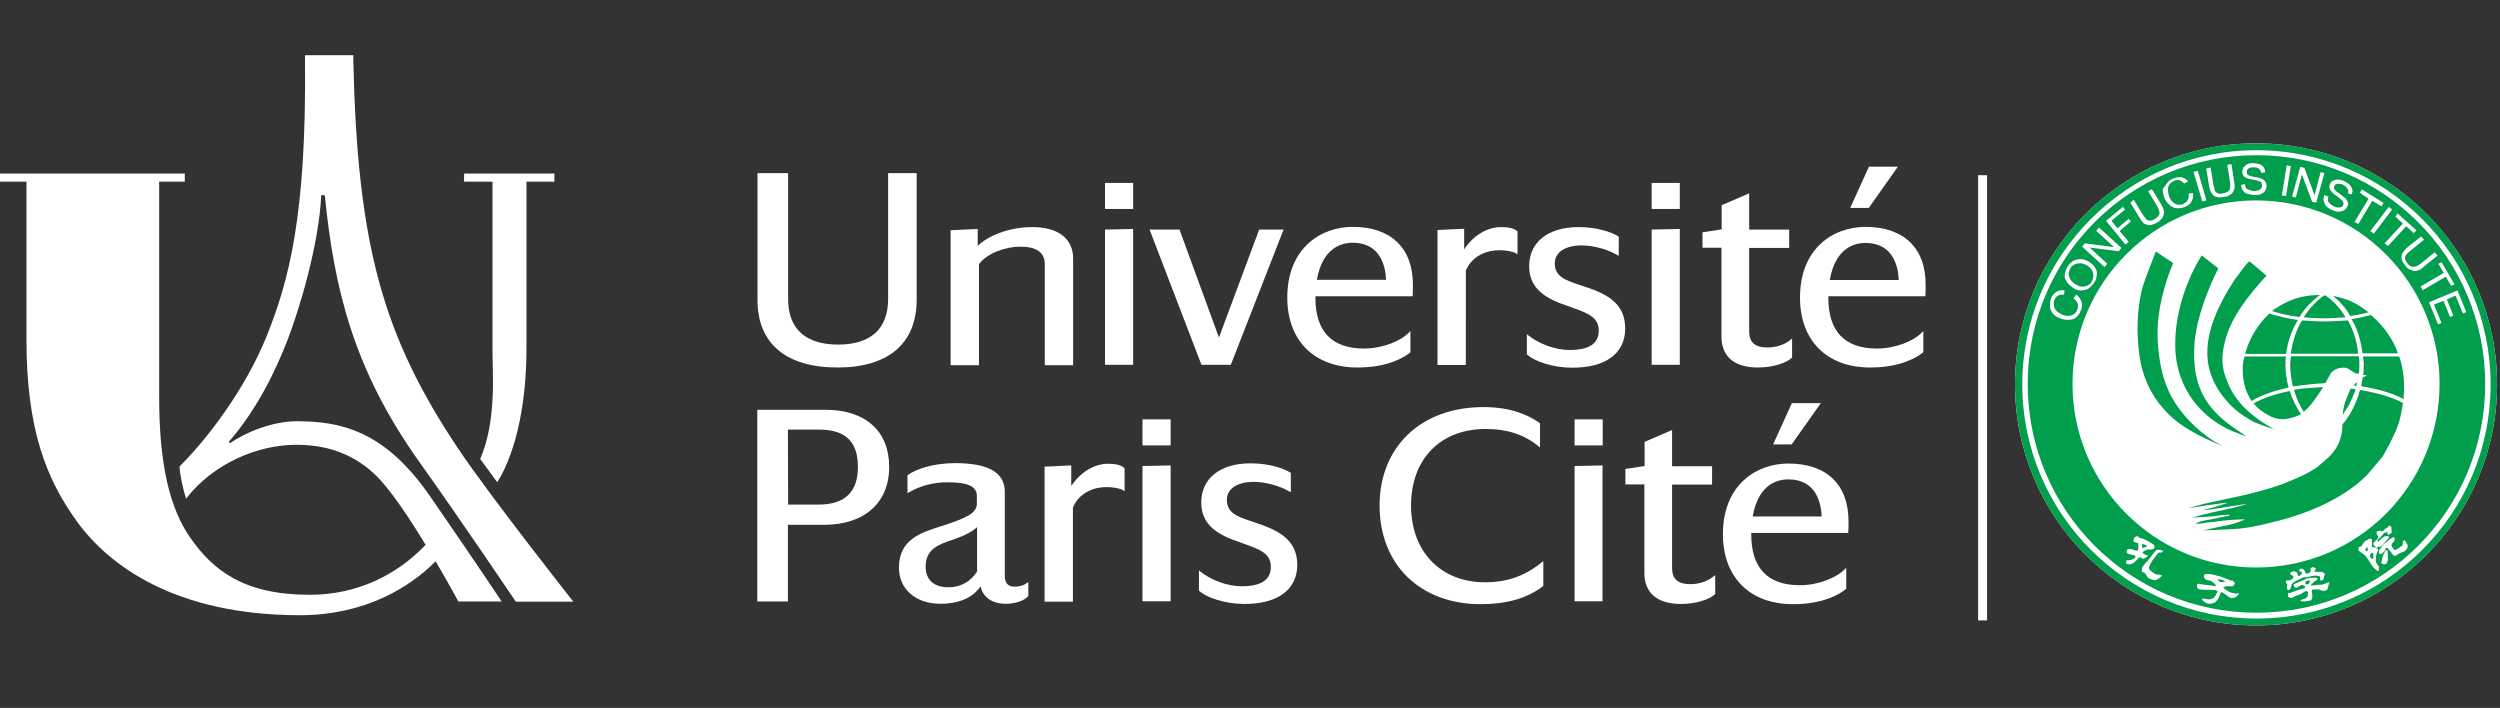 <?xml version="1.0" encoding="utf-8"?>
<!-- Generator: $$$/GeneralStr/196=Adobe Illustrator 27.6.0, SVG Export Plug-In . SVG Version: 6.00 Build 0)  -->
<svg version="1.1"
	 id="svg2" xmlns:dc="http://purl.org/dc/elements/1.1/" xmlns:cc="http://creativecommons.org/ns#" xmlns:inkscape="http://www.inkscape.org/namespaces/inkscape" xmlns:sodipodi="http://sodipodi.sourceforge.net/DTD/sodipodi-0.dtd" xmlns:svg="http://www.w3.org/2000/svg" xmlns:rdf="http://www.w3.org/1999/02/22-rdf-syntax-ns#"
	 xmlns="http://www.w3.org/2000/svg" xmlns:xlink="http://www.w3.org/1999/xlink" x="0px" y="0px" viewBox="0 0 1200 339.8"
	 style="enable-background:new 0 0 1200 339.8;" xml:space="preserve">
<rect x="0" y="0" width="1200" height="339.8" fill="#333333" stroke="none"/>
<style type="text/css">
	.st0{fill:#FFFFFF;}
	.st1{fill:#009E4D;}
</style>
<sodipodi:namedview  bordercolor="#666666" borderopacity="1" fit-margin-bottom="0" fit-margin-left="0" fit-margin-right="0" fit-margin-top="0" gridtolerance="10" guidetolerance="10" id="namedview140" inkscape:current-layer="g3121" inkscape:cx="198.6609" inkscape:cy="-41.527203" inkscape:pageopacity="0" inkscape:pageshadow="2" inkscape:window-height="1377" inkscape:window-maximized="1" inkscape:window-width="2560" inkscape:window-x="3832" inkscape:window-y="708" inkscape:zoom="1.1212733" objecttolerance="10" pagecolor="#ffffff" showgrid="false">
	</sodipodi:namedview>
<g>
	<g id="g3121" transform="translate(-136.1,-370.9)">
		<path id="path4" inkscape:connector-curvature="0" class="st0" d="M1219,439.7c-63.8,0-115.7,51.7-115.7,115.7
			c0,63.8,51.7,115.7,115.7,115.7c63.8,0,115.7-51.7,115.7-115.7S1283,439.7,1219,439.7"/>
		<g id="g6">
			<path id="path8" inkscape:connector-curvature="0" class="st1" d="M1170.9,491.6c2.3,1.6,4.4,2.9,6.5,4.4c0.3,0,1.8,1.3,1.8,1.3
				c-0.3,0.7-0.7,1.6-1,2.3c-3.6,9.5-6.2,19.6-6.5,30c0,10.8,1.6,22.2,6.7,31.7c4.6,8.5,12.4,16.3,20.6,21.5
				c1.3,0.7,2.9,1.6,4.2,2.3c-10.6-4.4-21.2-9.3-28.7-18.1c-6.2-6.9-10.1-15.7-11.4-25.1c-1.6-10.8-1.3-22.2,1.3-32.8
				C1166.2,503.5,1168.6,497.6,1170.9,491.6"/>
			<path id="path10" inkscape:connector-curvature="0" class="st1" d="M1214.3,580.3c0,0-2-0.5-4.4-1.6c-3.1-1-6.7-2.9-9.3-4.6
				c-4.9-3.1-20.4-14.4-20.4-38s12.7-42.6,12.7-42.6l8,6.2c0,0-11.4,21.5-11.6,39.2c-0.5,17.8,5.9,27.9,18.1,36.7"/>
			<path id="path12" inkscape:connector-curvature="0" class="st1" d="M1215.8,496.3c2.9,2.3,5.4,4.6,8.2,6.9
				c-8.2,9.1-16.8,19.3-19.9,31.5c-1,3.9-1.6,8-1,11.9c0.3,3.3,1.8,6.7,3.1,9.8c4.4,9.3,12.7,15.7,21.2,20.4l0.5,0.3
				c-0.3,0-1-0.5-1.3-0.5c-1.8-0.5-3.9-1.3-5.7-2c-2-0.7-4.2-1.6-5.9-2.9c-8-4.6-15-12.9-17.8-21.5c-5.2-15.7,3.3-32.3,11.6-45.2
				C1211.2,502.2,1213,498.9,1215.8,496.3"/>
			<path id="path14" inkscape:connector-curvature="0" class="st1" d="M1290,559.3c0.3-6.9-0.7-12.9-2.3-17.3h-17.3
				c0,1.3,0.3,2.6,0.3,3.9c0,1.6,0,3.3-0.3,4.9l1.8,0.3c0,0-0.7,0.3-2,1c-0.3,1.3-0.5,2.9-0.7,4.2c8,1.3,15,3.3,20.4,6.2
				C1289.7,561.4,1290,560.4,1290,559.3"/>
			<path id="path16" inkscape:connector-curvature="0" class="st1" d="M1270.1,540.5h17c-1.8-5.2-3.9-8-3.9-8
				c-2.6-4.2-5.9-7.8-9.1-10.4c-2.9,0.7-5.9,1.6-9.3,2C1267.8,528.8,1269.3,534.5,1270.1,540.5"/>
			<path id="path18" inkscape:connector-curvature="0" class="st1" d="M1264.2,522.6c3.1-0.5,5.9-1,8.8-1.8
				c-3.3-2.6-6.5-4.4-8.2-5.2c-2.3-1-5.4-2-8.8-2.6C1259.3,515.7,1262.1,518.7,1264.2,522.6"/>
			<path id="path20" inkscape:connector-curvature="0" class="st1" d="M1233.1,545.9c0-1.3,0-2.6,0.3-3.9h-19.9
				c-1.8,5.4-0.7,12.7,1,17c0.7,1.6,1.6,3.1,2.3,4.4c4.6-2.9,10.8-4.9,17.8-6.5C1233.7,553.3,1233.1,549.7,1233.1,545.9"/>
			<path id="path22" inkscape:connector-curvature="0" class="st1" d="M1239.1,524.5c-4.9-0.7-9.5-1.8-13.7-3.1
				c-5.9,5.4-9.8,12.9-11.1,17.6c-0.3,0.5-0.3,1.3-0.5,1.8h19.6C1234.2,534.7,1236.3,529.1,1239.1,524.5"/>
			<path id="path24" inkscape:connector-curvature="0" class="st1" d="M1267.5,554.2c-0.3,0.3-0.5,0.7-1,1c-0.3,0.3-0.5,0.5-0.7,0.7
				c0.5,0,0.7,0,1.3,0.3C1267.3,555.2,1267.5,554.6,1267.5,554.2"/>
			<path id="path26" inkscape:connector-curvature="0" class="st1" d="M1254.6,550.6c0.7-1.6,3.1-2.9,4.9-3.1c2-0.3,2.9-0.3,5.2,1.3
				c2.3,1.6,2.3,1.3,2.3,1.3l1.3,0.3c0.3-1.6,0.3-3.1,0.3-4.9c0-1.3,0-2.3-0.3-3.6h-32.6c0,1.3-0.3,2.6-0.3,3.9
				c0,3.6,0.5,7.2,1.3,10.6c4.9-0.7,10.1-1.3,15.5-1.6C1253.1,553.3,1254.1,551.6,1254.6,550.6"/>
			<path id="path28" inkscape:connector-curvature="0" class="st1" d="M1251.5,525.2c-3.6,0-6.9-0.3-10.4-0.5
				c-2.9,4.6-4.6,10.1-5.4,16h32.3c-0.5-5.9-2.3-11.4-4.9-16C1259.3,524.9,1255.4,525.2,1251.5,525.2"/>
			<path id="path30" inkscape:connector-curvature="0" class="st1" d="M1249.7,512.5L1249.7,512.5c-5.4,0-12.4,0.7-20.4,5.9
				c-0.7,0.5-1.8,1-2.6,1.8c3.9,1.3,8.5,2.3,13.1,2.9C1242.5,518.7,1245.8,515.4,1249.7,512.5"/>
			<path id="path32" inkscape:connector-curvature="0" class="st1" d="M1241.9,523.2c3.1,0.3,6.2,0.5,9.3,0.5
				c3.6,0,7.5-0.3,10.8-0.5c-2.6-4.2-5.7-7.8-9.5-10.4c-0.3,0-0.5,0-1,0C1247.9,515.4,1244.5,519,1241.9,523.2"/>
			<path id="path34" inkscape:connector-curvature="0" class="st1" d="M1283.3,583.6c3.9-7.8,4.9-10.6,6.2-19.3
				c-5.4-2.9-12.7-4.9-20.6-6.2c-1.8,6.5-4.6,12.1-8.5,16.6c0,0.5,0,1.3,0,1.6c0,1.6-0.5,4.4-1.8,7.5c-0.5,1-1,2-1.8,3.1
				c-2.3,3.3-3.6,3.9-6.9,6.9c-3.3,3.1-9.3,5.9-17.3,9.1c-8,3.1-19.3,5.7-24,6.7c-4.6,1-16,3.3-17.3,3.9c-1.3,0.3-4.9,1.3-4.9,1.3
				s19.3-2.9,19.1-2.6c-0.5,0.3-2.3,0.7-3.9,1.3c-1.3,0.5-8.2,2.3-8.2,2.3s1.6,0,4.6-0.5c3.1-0.5,17-2.6,17-2.6s-1.6,0.5-3.3,1
				c-1.8,0.5-4.9,1.3-13.4,3.1s-10.4,2.9-9.1,2.6c1.3-0.3,5.9-0.3,9.3-0.7c3.3-0.5,8-1,7.8-0.5c0,0.3-1,0.5-2,0.5
				c-1,0.3-6.9,1.6-9.8,2c-2.9,0.5-4.9,1.6-4.4,1.6s2.3,0,3.6-0.3c1.3-0.3,4.9-0.5,8-1s12.4-1,11.9-0.7s-4.9,2-7.8,2.6
				c-3.1,0.5-12.1,2.6-12.1,2.6s7.8-0.3,15.5-0.7c7.8-0.5,17-3.1,17-3.1c18.9-4.2,36.9-12.9,46.7-23.5l6.9-8.2L1283.3,583.6"/>
			<path id="path36" inkscape:connector-curvature="0" class="st1" d="M1224.9,570.2c4.4,2.6,8.5,1.8,8.5,1.8s2-0.3,3.3-0.7
				c0.7-0.3,2.3-0.7,3.9-1.6c-2.3-3.3-4.2-7.2-5.4-11.1c-6.7,1.3-12.7,3.3-17.3,5.9C1219.7,567,1222,568.6,1224.9,570.2"/>
			<path id="path38" inkscape:connector-curvature="0" class="st1" d="M1241.9,568.6c0.3-0.3,0.5-0.3,0.5-0.5c2.6-2,6.5-7.8,7.8-9.8
				c0.3-0.5,0.5-1,1-1.6c-4.9,0.3-9.5,0.5-14,1.3C1238.3,561.9,1239.9,565.5,1241.9,568.6"/>
			<path id="path40" inkscape:connector-curvature="0" class="st1" d="M1264.4,557.5c0,0,2,0,2.3,0.3s-2.9,7.5-4.2,9.3
				c-1.3,1.6-1.6,2.6-1.8,2.9c-0.3,0.3,0.3-4.2,1.3-6.7C1262.9,560.8,1264.4,557.5,1264.4,557.5"/>
			<path id="path42" inkscape:connector-curvature="0" class="st1" d="M1219,439.7c-63.8,0-115.7,51.7-115.7,115.7
				c0,63.8,51.7,115.7,115.7,115.7c63.8,0,115.7-51.7,115.7-115.7S1283,439.7,1219,439.7 M1219.2,667.8
				c-62,0-112.4-50.4-112.4-112.4S1157.3,443,1219.2,443c62,0,112.4,50.4,112.4,112.4C1331.6,617.7,1281.2,667.8,1219.2,667.8z"/>
			<path id="path44" inkscape:connector-curvature="0" class="st1" d="M1204.3,650c-0.7-0.5-1.8-0.7-2.3-1c-0.5,0-0.3,0-0.7,0h-0.7
				c-0.3,0-0.3,0-0.3,0l0.7,0.7l0.5,0.3l0.3,0.3h1.3c0,0,0.5,0,0.7-0.3C1204.3,650.3,1205,650.5,1204.3,650 M1272.2,633.7l-0.5,0.5
				l-0.3,0.5l0.3,0.5l0.3,0.3h0.3l0.3-0.3v-0.7v-0.7l-0.3-0.3v0.2H1272.2z M1219.2,445.4c-60.7,0-109.8,49.1-109.8,109.8
				S1158.5,665,1219.2,665S1329,615.9,1329,555.2C1329,494.7,1279.9,445.4,1219.2,445.4 M1308.1,496.8l6.2,10.6l-1.6,0.7l-2.6-4.4
				l-11.1,6.5l-1-1.8l11.1-6.5l-2.6-4.4L1308.1,496.8 M1298.3,484.4l1.3,1.6l-6.7,5.4c-1,0.7-1.6,1.6-2,2c-0.3,0.5-0.5,1.3-0.3,1.8
				c0,0.7,0.5,1.3,1,2c1,1.3,1.8,1.8,2.9,1.8s2-0.5,3.6-1.6l6.7-5.4l1.3,1.6l-6.7,5.4c-1,1-2,1.6-3.1,1.8c-0.7,0.3-1.8,0.3-2.9-0.3
				c-1-0.3-2-1-2.9-2.3c-0.7-1-1.6-2-1.6-3.1c-0.3-1,0-2,0.5-2.9c0.5-0.7,1.3-1.8,2.6-2.9L1298.3,484.4 M1286.9,473.3l9.1,8.2
				l-1.3,1.3l-3.6-3.3l-8.8,9.5l-1.6-1.3l8.8-9.5l-3.6-3.3L1286.9,473.3 M1284.3,471.5l-8.8,11.6l-1.6-1.3l8.8-11.6L1284.3,471.5
				 M1268.8,463.4l1-1.6l10.4,6.5l-1,1.6l-4.4-2.6l-6.7,11.1l-1.8-1l6.7-11.1L1268.8,463.4 M1253.8,465.3c-0.3,0.7-0.3,1.3-0.3,1.8
				s0.5,1,1,1.6c0.5,0.5,1.3,1,2,1.3s1.3,0.5,2,0.5c0.5,0,1,0,1.6-0.3c0.5-0.3,0.7-0.5,0.7-1c0.3-0.5,0.3-0.7,0-1.3
				c0-0.5-0.5-0.7-1-1.3c-0.3-0.3-1-0.7-2.3-1.8c-1.3-0.7-2-1.6-2.3-2c-0.5-0.5-0.7-1.3-1-1.8c0-0.5,0-1.3,0.3-1.8
				c0.3-0.7,0.7-1.3,1.6-1.6c0.7-0.5,1.6-0.5,2.3-0.5c1,0,1.8,0.3,2.9,0.7c1,0.5,1.8,1,2.6,1.8c0.7,0.7,1,1.3,1.3,2.3
				c0.3,0.7,0,1.6-0.3,2.3l-1.8-0.5c0.3-0.7,0.3-1.8-0.3-2.3c-0.3-0.7-1-1.3-2-1.8s-2-0.5-2.9-0.5c-0.7,0.3-1,0.5-1.3,1
				s-0.3,1,0,1.6c0.3,0.5,1,1.3,2.3,2c1.3,1,2.3,1.8,2.9,2.3c0.7,0.7,1,1.6,1.3,2c0.3,0.7,0,1.6-0.3,2c-0.3,0.7-0.7,1.3-1.6,1.8
				c-0.7,0.5-1.6,0.7-2.6,0.7s-2-0.3-2.9-0.7c-1.3-0.5-2.3-1.3-2.9-1.8c-0.7-0.7-1-1.6-1.3-2.6s0-1.8,0.3-2.9L1253.8,465.3
				 M1240.2,451l2,0.5l4.9,13.1l2.9-11.1l1.8,0.5l-3.9,14.2l-2-0.5l-4.9-13.1l-2.9,11.1l-1.8-0.5L1240.2,451 M1233.7,450.3l2,0.3
				l-2.3,14.4l-2-0.3L1233.7,450.3 M1221.6,458.5c-0.3-0.3-0.7-0.5-1.3-0.7c-0.5-0.3-1.3-0.3-2.9-0.7c-1.3-0.3-2.3-0.5-2.9-0.7
				c-0.7-0.3-1.3-0.7-1.6-1.3c-0.3-0.5-0.5-1-0.5-1.8c0-0.7,0.3-1.6,0.5-2c0.5-0.5,1-1,1.8-1.6c0.7-0.3,1.8-0.5,2.9-0.5
				c1,0,2,0.3,3.1,0.5c0.7,0.3,1.6,0.7,2,1.6c0.5,0.7,0.7,1.6,0.7,2.3l-2,0.3c0-1-0.5-1.6-1-2c-0.5-0.5-1.6-0.7-2.6-0.7
				c-1.3,0-2,0.3-2.6,0.7c-0.5,0.5-0.7,1-0.7,1.6c0,0.5,0.3,1,0.5,1.3c0.5,0.3,1.3,0.7,3.1,1c1.6,0.3,2.9,0.5,3.3,0.7
				c0.7,0.5,1.6,0.7,2,1.6c0.5,0.5,0.5,1.3,0.7,2c0,0.7-0.3,1.6-0.7,2.3c-0.5,0.7-1,1.3-2,1.6c-0.7,0.5-1.8,0.5-2.9,0.5
				c-1.3,0-2.6-0.3-3.6-0.5c-1-0.3-1.8-1-2.3-1.8c-0.5-0.7-0.7-1.6-0.7-2.6l1.8-0.3c0,0.7,0.3,1.3,0.5,1.8c0.3,0.5,0.7,0.7,1.6,1
				c0.7,0.3,1.6,0.5,2.3,0.5s1.6-0.3,2-0.3c0.5-0.3,1-0.5,1.3-1s0.5-0.7,0.5-1.3C1221.8,459.3,1221.8,459.1,1221.6,458.5
				 M1197.2,451.3l1.3,8.2c0.3,1.3,0.5,2,0.7,2.9c0.3,0.5,0.7,1,1.6,1.3c0.7,0.3,1.3,0.3,2.3,0c1.6-0.3,2.6-0.7,3.1-1.6
				c0.5-0.7,0.5-2,0.3-3.9l-1.3-8.2l2-0.3l1.3,8.5c0.3,1.6,0.3,2.6,0,3.6s-0.7,1.8-1.6,2.3c-0.7,0.7-2,1.3-3.3,1.3
				c-1.3,0.3-2.6,0.3-3.6,0s-1.8-0.7-2.3-1.8c-0.5-0.7-1-2-1.3-3.6l-1.3-8.2L1197.2,451.3 M1191,452.9l4.2,14.2l-2,0.5l-4.2-14.2
				L1191,452.9 M1176.3,458.8c0.7-1,1.8-1.8,3.1-2.3c1.3-0.5,2.9-0.7,3.9-0.5c1.3,0.3,2.3,1,3.1,2l-1.8,1c-0.7-0.7-1.6-1.3-2.3-1.6
				s-1.8,0-2.6,0.3c-1,0.5-1.8,1-2.3,1.8c-0.5,0.7-0.7,1.8-0.7,2.6c0,1,0.3,1.8,0.5,2.9c0.5,1.3,1,2,1.8,2.9c0.7,0.7,1.6,1,2.3,1.3
				c1,0,1.8,0,2.6-0.3c1-0.5,1.8-1,2.3-2c0.5-0.7,0.5-2,0.5-3.1l2-0.3c0.3,1.6,0,3.1-0.7,4.2c-0.7,1.3-1.8,2-3.3,2.6
				c-1.6,0.5-2.9,0.7-4.2,0.5c-1.3-0.3-2.3-0.7-3.3-1.8c-1-1-1.8-2-2.3-3.3c-0.5-1.6-0.7-2.9-0.7-4.2
				C1175,460.9,1175.6,459.6,1176.3,458.8 M1160.3,466.8l4.4,7.2c0.7,1,1.3,1.8,1.8,2.3s1,0.5,1.8,0.5s1.3-0.3,2-0.7
				c1.3-0.7,2-1.6,2.3-2.6c0.3-0.7-0.3-2-1-3.6l-4.4-7.2l1.8-1l4.4,7.2c0.7,1.3,1.3,2.3,1.3,3.3c0.3,1,0,1.8-0.5,2.9
				c-0.5,1-1.3,1.8-2.6,2.6c-1.3,0.7-2.3,1-3.3,1.3c-1,0-2-0.3-2.9-0.7c-0.7-0.5-1.6-1.6-2.3-2.9l-4.4-7.2L1160.3,466.8
				 M1155.1,470.2l1,1.3l-6.5,5.4l2.9,3.6l5.4-4.6l1,1.3l-5.4,4.6l4.4,5.2l-1.6,1.3l-9.3-11.4L1155.1,470.2 M1136.8,487.7l14,1.8
				l-8.5-7.8l1.3-1.6l10.8,9.8l-1.3,1.6l-14-1.8l8.5,7.8l-1.3,1.6l-10.8-9.8L1136.8,487.7 M1128.5,498.9c0.7-1.3,1.8-2,2.9-2.9
				c1-0.5,2.3-0.7,3.6-0.7c1.3,0,2.6,0.5,3.9,1.3s2.3,1.8,2.9,2.9c0.7,1,1,2.3,0.7,3.6c0,1.3-0.5,2.6-1.3,3.6
				c-0.7,1.3-1.8,2-2.9,2.9c-1.3,0.5-2.3,0.7-3.6,0.7c-1.3,0-2.6-0.5-3.6-1.3c-2-1.3-3.3-2.9-3.9-4.9
				C1127,502.5,1127.5,500.7,1128.5,498.9 M1124.7,523.6c-1.3-0.5-2.6-1.3-3.3-2.3c-0.7-1-1.3-2-1.3-3.3s0-2.6,0.5-3.9
				s1.6-2.6,2.6-3.1c1-0.7,2.3-1,3.9-0.7l-0.3,2c-1,0-2,0-2.9,0.5c-0.7,0.5-1.3,1-1.6,2c-0.5,1-0.5,2-0.3,3.1c0.3,1,0.7,1.8,1.3,2.3
				c0.7,0.7,1.6,1,2.3,1.6c1,0.5,2.3,0.7,3.3,0.7s1.8-0.3,2.6-0.7c0.7-0.5,1.3-1.3,1.6-2c0.5-1,0.5-2,0.3-3.1c-0.3-1-1-1.8-2-2.6
				l1.3-1.8c1.3,1,2,2,2.6,3.6c0.3,1.3,0.3,2.9-0.5,4.2c-0.5,1.6-1.6,2.6-2.3,3.3c-1,0.7-2,1-3.6,1
				C1127.5,524.5,1126,524.2,1124.7,523.6 M1162.6,638.6c0,0.3-1.3,1.6-1.8,2c-0.5,0.3-0.5,0.7-1.8,1c-1,0.3-0.7,0.3-1.8,0
				c-1-0.3-0.5-0.5-0.5-1.3s0.5-0.3,1.6-0.5s1-0.3,2-0.7c0.7-0.5,1-0.5,0.7-1.3c-0.3-0.5-0.5-0.3-1.3-0.5c-0.7-0.3-1.6-0.3-2.3-0.7
				c-0.7-0.5-0.5-1-0.3-1.8c0.3-0.5,0.7-0.3,1.8-0.3c1,0,1.8,0.7,2.6,0.7c0.7,0,1-0.3,1-0.3s0-2.9,0-3.1c-0.3-0.3-0.7-0.3-1.8-0.7
				c-1-0.5-0.5-0.5-0.3-1.6c0.3-1,0.5-0.7,1.6-1.3c0,0,0.5,0.3,1,0.7c0.5,0.5,0,0,0.5,0.3s0.7,0,1.3,0.3c0.5,0.3,1.8,0.7,3.1,1.6
				c1,0.5,0.7,0.5,1.6,1c0.7,0.5,1,1,0.7,1.8c-0.3,0.5-0.3,0.5-1,0.7s-1,0-1.6,0c-0.5,0-1,0.3-1.8,0.5c-0.8,0.3-0.7,0.3-1,0.7
				c-0.3,0.5-0.3,0.3,0,0.7c0.3,0.5,0.5,0.5,1.3,0.7c0.5,0.3,1,0.3,1,0.3s0,0.3-0.3,0.5s-0.7,0.7-1.6,1c-0.7,0.3-1-0.3-1.6-0.5
				C1163.2,638.6,1162.6,638.4,1162.6,638.6 M1174,635.8c-0.5,0.5-0.5,0.3-1.3,0.3c-0.7,0-0.5,0-0.7,0.3c-0.3,0.3-0.5,0.5-1,1.3
				c-0.5,0.7-0.7,0.7-1.8,2.3c-1,1.6-1.6,2.9-1.6,3.6c0,0.7,0.7,1.3,1.6,1.8c0.8,0.5,0.7,1,2.3,1.3c1.8,0,2.3,0.3,2.3,0.5
				s-0.5,0.5-1,1s-1,0.7-1.6,1c-0.5,0.3-0.7,0.3-1.8,0c-1-0.3-1.6-0.5-2-0.7c-0.3-0.3-1.3-1.8-1.6-2.3c-0.3-0.5-0.7-0.5-1.3-0.7
				c-0.5-0.3-0.3-0.7-0.3-1.6c0-0.8,0.5-1,1-1.8c0.5-0.7,1-1.3,1.8-2c0.7-0.7,3.1-4.2,3.6-4.6c0.3-0.5,0.7-0.7,1.3-0.7h0.5
				c0,0,1,0,1.6,0.5C1175,635,1174.6,635.3,1174,635.8 M1210.7,655.9c-0.5,0.7-1,1.6-2,1.8c-0.7,0.3-1.6,0.5-2.3,0
				c-1-0.5-2.3-1.8-2.9-2c-0.5-0.3-0.7-0.7-1.3-0.5c-0.5,0,0,0-0.3,0.7c-0.5,0.7-0.5,1-0.7,1.8c-0.5,0.7-1.3,2.3-2.6,2.6
				c0,0-1.3,0.7-2.9,0.3c-1.6-0.5-2.6-1.8-2.6-2c0,0-0.3-0.7,1.3-0.3c1.6,0.3,1.3,0.3,2.3,0.3c0.7,0,1.8-0.5,2.3-1s1-1.8,1.3-2.3
				c0.3-0.7,0.3-0.7-0.3-1c-0.5-0.3-2.9-0.3-4.2-0.3c-1,0-3.6,0-4.2-0.3c-0.5-0.3-1-0.5-1-1.3s0.3-1.3,0.7-1.3c0.5,0,0.5,0,1.8,0.3
				s2.3,0.3,2.9,0.3c0.5,0,1,0.3,1.8,0.3s0.7,0,1.3,0.3c0.5,0,0.5,0,0.5,0s0.3-0.5-0.3-1c-0.5-0.5-1-1-1.6-1.3
				c-0.5-0.3-0.5-0.5-0.5-0.5s-1.6,0.3-2.6-0.7s-0.7-2,0-2.3s3.1,0,4.2,0.3c1,0.3,2.6,0.7,3.6,1s1.6,0.7,2.6,1s1,0.5,1.6,0.7
				c0.5,0,1.3,0,1.6,0.5c0.3,0.5,1,0.7,0.3,1.6s-0.7,0.7-0.7,0.7s-2.6,0-3.3,0c-0.7,0.3-0.5,0.5-1.3,0.5l1,1c1,0.5,1.8,1.3,2.9,1.6
				s2.3,0.3,2.9,0.5C1210.7,655.4,1211.2,655.4,1210.7,655.9 M1234,651.6c0-0.5-0.7-0.5-0.7-1.3s0-0.5,0-0.5s0-0.3,0.3-0.3
				s0.3,0,1,0s0.7-0.3,1.6-0.5c0.5-0.3,0.7-0.7,0.7-1.6c0-0.5-0.5,0-1-0.5c-0.5-0.7-0.5-0.3-0.5-1c0.3-0.5,0.7-0.5,1.3-0.7
				c0.5-0.3,0.7,0,1.6,0.3c0.8,0.3,0.5,0.5,0.7,1.3c0.3,0.7,0,0.5,0.5,0.5c0.3,0,0.5,0,1-0.5s0.5-0.5,0.5-1s-0.7-0.3-1-0.7
				c-0.3-0.5-0.5-0.5-0.3-0.7c0.3-0.5,0.5-0.5,1.3-0.5s0.7,0.3,1.3,1c0.5,0.5,0.3,1.3,0.7,1.3c0.5,0,1,0,1.8-0.5
				c0.5-0.5,0.5-0.7,0.5-1.3c-0.3-0.5-0.3-0.7,0.3-1c0.5-0.3,0.7-0.3,1.6,0c0.8,0.3,0.5,0.3,0.3,1c-0.3,0.7-0.5,0.5-0.5,0.7
				c0,0.3,0.3,0.3,1,0.3c0.5,0,1.6,0,2.3,0s1,0.3,1.6,0.7c0.5,0.5-0.3,1-0.3,1.8s-0.3,1.6-1.3,1.6s-0.5,0-0.5-1s-0.3-1-0.3-1
				s-1-0.3-2-0.3s-2,0.3-3.1,0.5c-1,0.5-1,0.3-2.3,0.3s-1,0.5-2.3,1s-1.8,0.7-2.9,1.6c-1,0.5-0.7,1-1,1.8c-0.3,0.5-0.3,1.3-1,1.6
				s-0.7,0.3-1-0.5C1233.7,652,1234,652,1234,651.6 M1253.6,652.6c-0.3,1.3-0.3,1.3-1.3,1.8s-2.3-0.3-2.9-0.5c-0.5-0.3-2,0-2.9,0
				s-0.7,0.3-0.7,1s0.5,2,0,3.3c-0.3,1.3-0.5,0.7-1.3,1c-0.7,0.3-2.9,0.5-3.9,0.3c-0.7-0.3-0.3-0.3,0.3-0.7c0.5-0.5,1.6-0.3,2.3-1
				c0.7-0.5,0.5-0.7,0.7-1.8c0.3-1,0-1-0.5-1.3c-0.3-0.3-1.8,0.5-2.3,1c-0.7,0.5-1.8,0.7-3.1,1.3c-1.6,0.5-1.6,1.3-2.9,0.7
				c-1.3-0.5-0.5-0.5-0.7-1.6c-0.3-1,0-0.5,0.7-0.5c0.5,0,0.5-0.3,1.3-0.5s1.6-0.5,2.9-1s3.1-0.7,3.3-1.3c0.3-0.5-0.5-0.5-1-1
				s-0.7,0-1.8,0.5c-1,0.5-1,0.7-1.6,0.7c-0.5,0-0.7,0-1-0.7s0-0.5,0-1c0,0,1.6-0.7,2.9-1.3c1.3-0.5,1.8-0.7,3.1-1.3
				c1.3-0.5,2.9-0.5,4.2-0.5s1,0.3,1,0.7c0,0.5-0.3,0.5-0.7,0.7c-0.5,0.3-0.7,0.5-1.3,1c-0.5,0.5-1.3,1.3-1.3,1.3s0,0,0.5,0
				s1.6,0,3.1-0.3c1.6,0,2.3,0,3.3-0.5s1.3-0.5,1.8-0.7C1254.6,650.3,1253.8,651,1253.6,652.6 M1277.9,644.6c0,0.7-0.3,0.3-0.5,0.3
				s-0.5-0.3-1-0.7c-0.5-0.3-1-0.7-1.3-1.3c-0.5-0.5-3.1-4.6-3.3-4.9c-0.3-0.5-1.8-1.6-2.9-2.3c-1-0.7-0.7-0.5-0.7-1.3
				c-0.3-0.7,0.3-1,0.3-1l1-0.3c0.3-0.3,0.5-0.5,0.7-1c0.3-0.5,0.7-1,1-1.3c0.3-0.5,1.3-0.5,1.6-1c0.3-0.3,0.5-0.3,1.3-0.3
				s0.5,1,0.5,1v1c0,0,0,0.3,0,1.3s0,0.7,1,0.7c0.7,0.3,1.3,0.5,1.8,1s0,0.7-0.3,1.6c0,0.7-0.5,1-0.5,1.8s-0.3,2.3,0,2.9
				s0.7,1.3,1.3,1.8C1278.1,643.8,1277.9,643.8,1277.9,644.6 M1276.8,626.7c0-0.3,0.3-0.7,0.3-0.7s0.3-0.3,0.5-0.3s0.5,0,0.7,0
				s0.5,0,0.5,0l0.3,0.3c0,0,0.3,0,0.5,0c0.3,0,1-1,1-1l1.6-1l0.3-0.5l0.5-0.3c0,0,0.3,0,0.5,0.3c0.3,0.3,0.5,0.3,0.5,0.5
				c0,0.5,0,0.5,0,1s0.3,1.6,0,1.6c-0.3,0.3-0.3,0.3-0.7,0.5c-0.5,0.3-0.3,0.5-0.5,0.5c-0.3,0-0.7-0.3-0.7-0.3v-0.7
				c0-0.3-0.3-0.3-0.3-0.3c-0.3,0-0.5,0.3-1,0.3c-0.3,0.3-0.5,0-0.7,0.5c-0.3,0.5-0.5,0.7-0.5,0.7s-0.5,0.5-0.7,0.7
				c-0.3,0.3-0.3,0.5-1,1s-0.5,0.3-0.5,0.5c0,0.3,0,0.7,0,0.7v0.5c0,0,0-0.3,0.3-0.3c0.3-0.3,0.5-0.5,0.7-0.7
				c0.3-0.3,0.3-0.5,0.7-0.7c0.5-0.3,0.7-0.7,1-0.7c0.3-0.3,1.3-0.7,1.6-0.7s0.7,0.3,0.7,0.3s0.5,0,0.5,0.3c-0.3,0.5-0.5,0.7-0.7,1
				s-0.7,0.7-1,1s-1,1.3-1.3,1.6s-1,1-1.3,1c-0.3,0.3-0.5,0-0.7,0c-0.5,0-0.3,0-0.5,0.3c-0.3,0.3-0.7,0.5-1,0s-0.3-0.7-0.5-0.7
				c-0.3-0.3-0.3,0-0.5-0.5c-0.3-0.3,0-1,0-1l0.5-0.5l0.7-0.7c0,0,0.5-0.3,0.7-0.7c0.3-0.5,0.3-1,0.3-1S1276.8,627,1276.8,626.7
				 M1282.3,639.2c0,1-0.3,1.3-0.5,1.8s-0.5,0.7-1,0.7c-0.5,0.3-0.7,0-1.3-0.3c-0.5-0.3-0.5-0.5-0.3-1c0.3-0.5,0.3-1.3,0.5-1.8
				c0-0.5,0.3-1,0.5-1.6c0.3-0.5,0.5-0.7,0.5-1.3c0.3-0.3,0.5-0.5,0.5-0.5V635c0,0,0.5,0,0.7,0c0.3,0.3,0.3,0.5,0.3,1.3
				C1282.3,637.3,1282.3,638.4,1282.3,639.2 M1291.6,634c-0.5,1-1.3,1.6-2,1.8s-1.3,0.5-2.3,1s-0.3,0.5-1,0.7
				c-0.7,0.3-1,0.3-1.6-0.3c-0.5-0.5-1-1.6-1.6-2c-0.5-0.5-0.7-1.3-1.3-1.3c-0.5,0-0.3-0.3-0.7,0.5c-0.5,0.8,0,0.5-0.5,1
				s-0.7,1-1.3,1.3c-0.5,0.3-0.5,0.3-1,0s-0.3-0.7-0.3-0.7v-0.3c-0.3-0.5,0-0.7,0.3-1s1.6-2.3,2.3-2.9c0.7-0.5,1.8-1.3,2.3-1.8
				s0.5-0.5,1-0.7c0.5-0.3,0.7-0.5,1-0.5s0.5-0.3,0.5,0.3s0.5,1-0.3,1.8c-0.5,0.7-0.7,0.5-1,1.3c-0.3,0.7,0.5,1.8,1,2.3
				s0.5,0.5,1,0.3c0.5-0.3,1.3-0.7,1.6-1c0.3-0.3,1-0.5,1.3-1c0.3-0.3,0.5-0.3,0.5-1s-0.3-1,0.3-1.3c0.3-0.3,0.5-0.5,0.7,0
				c0.3,0.5,0.7,0.7,0.7,1C1291.6,632.2,1292.1,632.7,1291.6,634 M1219,643.3c-48.6,0-88.1-39.5-88.1-88.1s39.5-88.1,88.1-88.1
				s88.1,39.5,88.1,88.1C1307,604,1267.8,643.3,1219,643.3 M1314.8,512.8l-4.2,1.8l3.1,7.8l-1.6,0.7l-3.1-7.8l-4.6,1.8l3.6,8.8
				l-1.6,0.7L1302,516l13.7-5.7l4.2,10.4l-1.6,0.7L1314.8,512.8 M1274.3,636.3l-0.3,0.5l-0.3,0.5v0.5l0.3,0.7l0.5,0.5l0.5,0.3
				l0.3-0.5v-1v-0.7v-0.5l-0.5-0.3H1274.3 M1244.8,649.7c-0.3-0.3-1.6,0-1.6,0s-0.5,0.5-0.5,0.7c0,0.3,0,0.7,0,0.7s0,0,0.5,0.3
				c0.5,0,1,0,1-0.3c0.3-0.3,0.5-0.5,0.5-0.7C1244.8,649.7,1245.3,650,1244.8,649.7 M1165,633.7c0.7-0.3,1,0,1.3-0.3s0.5-0.3,0-0.7
				c-0.5-0.3-0.5-0.3-1-0.5c-0.7-0.3-1,0-1,0v1.6l0.3,0.3C1164.5,634,1164.5,634,1165,633.7 M1132.4,507.4c1.6,1,2.9,1.3,4.4,1
				c1.3-0.3,2.6-1,3.3-2.3c0.7-1.3,1-2.6,0.7-4.2c-0.3-1.3-1.3-2.6-2.9-3.6c-1-0.5-2-1-3.1-1c-1,0-1.8,0-2.9,0.5
				c-0.7,0.5-1.6,1-2,1.8c-0.7,1.3-1,2.6-0.7,3.9C1129.6,505,1130.6,506.3,1132.4,507.4"/>
		</g>
	</g>
	<g>
		<g>
			<path class="st0" d="M222.8,83.3h43.3v3.9h-13.4v80.5c0,23.1-4.1,47.8-14,63.8l-8.2-11.2c8.1-18.7,5.8-42.2,5.9-52.6V87.2h-13.7
				L222.8,83.3L222.8,83.3z"/>
			<path class="st0" d="M154.2,93.7h1.7c4.5,45,13.8,83.8,45.5,128.2c19.7,27.6,46.2,66.9,46.2,66.9h27.6c0,0-39.8-50.4-55.1-73.2
				c-36.1-53.9-48.5-97.4-50.5-186.1v-3h-23.2v3c0.7,73.4-7.6,105.4-18.8,132.8c-7.7,18.9-22.9,43-41.4,61.6
				c0,3.3,1.6,10.7,3.1,15.5c12.8-16.7,34.1-25.9,52.8-25.9c13.6,0,26.1,3.5,37.3,13.7c4.4,4,12.1,13.2,24.9,34.3
				c-13.7,14.4-32.8,24-55.6,24c-31.9,0-46.5-11.9-57.3-27.3c-9.9-14.1-15-35.1-15-67.6V87.2h12.3v-3.9H0v3.9h12.7v75.6
				c0,42.9,9.3,66.9,24.3,87.6c15.4,21.2,47.4,44.9,107,44.9c31.5,0,53.2-13.8,65.1-25.9c3.2,5.5,7.2,12.4,10.9,19.3h20.8
				c0,0-13.9-20.9-34.5-50.7c-22-31.7-43.2-35.8-64.1-35.8c-11.1,0-24.2,5.2-31.8,10.5l-0.6-0.6c13.8-15.8,22.6-34.5,28.1-48.6
				C143.7,148.6,153.1,117.4,154.2,93.7z"/>
		</g>
	</g>
	<g>
		<path class="st0" d="M402,176.4c24.5,0,38-11.6,38-32.6V83.1h-13.7v60.4c0,14.3-8.3,21.9-24,21.9s-24-7.6-24-21.9V83.1h-14.7v60.7
			C363.5,164.8,377.2,176.4,402,176.4z"/>
		<path class="st0" d="M515.1,175.1v-51c0-9.6-7.2-15.1-19.6-15.1c-11.9,0-21.7,4.6-26.2,9v-8.1l-13,0.6v64.8h13.6v-48.5
			c4.1-5.5,13.1-8.4,19.8-8.4c7.9,0,11.8,2.8,11.8,8.5v48.4h13.6V175.1z"/>
		<rect x="530.4" y="87.8" class="st0" width="13.5" height="12.5"/>
		<polygon class="st0" points="530.4,175.1 543.9,175.1 543.9,109.9 530.4,110.2 		"/>
		<polygon class="st0" points="590.8,175.1 615.8,111 616.2,110.2 604.4,110.2 585.1,162 566.3,110.6 566.2,110.2 551.8,110.2 
			576.7,175.1 		"/>
		<path class="st0" d="M677,169v-10.1l-1,1c-3.7,3.7-12.2,7.4-21.3,7.4c-15.4,0-23.3-8.2-23.3-24.4v-0.7H678l0.1-0.5
			c0.1-1.3,0.1-4,0.1-5c0-17.7-10.6-27.8-28.9-27.8c-15.6,0-31.4,10.5-31.4,33.9c0,20.7,12.9,33.6,33.7,33.6c14.8,0,22.6-5,25.3-7.2
			L677,169z M632.1,134.3c2.7-15.4,11.9-17.8,17.2-17.8c13.7,0,15.8,12,16,17.8H632.1z"/>
		<path class="st0" d="M703.6,129.9c3-7.2,10.2-9.8,16-9.8c3.3,0,6.5,0.6,7.9,1.4l0.9,0.6v-11l-0.2-0.2c-1.5-1.3-4-1.9-7.7-1.9
			c-6.7,0-13.4,4.1-17.7,10.7v-9.9l-12.8,0.6v64.8h13.6V129.9z"/>
		<path class="st0" d="M759.5,137.2c-8.3-2.7-13.2-4.4-13.2-10.8c0-5.3,5-8.6,12.9-8.6c6.2,0,13,2.2,16.9,4.5l0.9,0.5v-9.2l-0.3-0.2
			c-3.2-2-10.2-4.4-19-4.4c-14.6,0-23.7,7.2-23.7,18.8c0,11.3,8.8,15.8,18.3,19l1.9,0.7c7.9,2.8,13.2,4.7,13.2,11.2
			c0,6.2-4.6,9.3-14,9.3c-7.5,0-15.2-3.4-19.5-6.8l-1-0.8v9.7l0.2,0.2c3.5,3.1,12.1,6.2,21.6,6.2c16.1,0,25.4-6.9,25.4-18.9
			C780.1,145,770.4,140.7,759.5,137.2z"/>
		<rect x="792.8" y="87.8" class="st0" width="13.5" height="12.5"/>
		<polygon class="st0" points="806.3,109.9 792.8,110.2 792.8,175.1 806.3,175.1 		"/>
		<path class="st0" d="M843.8,176.4c7.4,0,13.8-2.3,16.2-4.6l0.2-0.2v-9.1l-1,0.8c-2.5,2.1-6.8,3.5-10.8,3.5c-6,0-8.8-2.5-8.8-7.7
			V119h19.2v-8.8h-19.2V92.8l-13.2,5.7v11.6l-9.2,1.4v7.4h9.1v42.6C826.3,171.2,832.5,176.4,843.8,176.4z"/>
		<polygon class="st0" points="911,80 897.1,80 888.1,99.8 897,99.8 		"/>
		<path class="st0" d="M895.4,108.9c-15.6,0-31.4,10.5-31.4,33.9c0,20.7,12.9,33.6,33.7,33.6c14.8,0,22.6-5,25.3-7.2l0.2-0.2v-10.1
			l-1,1c-3.7,3.7-12.2,7.4-21.3,7.4c-15.4,0-23.3-8.2-23.3-24.4v-0.7h46.5l0.1-0.5c0.1-1.3,0.1-4,0.1-5
			C924.4,119.1,913.8,108.9,895.4,108.9z M895.4,116.6c13.7,0,15.8,12,16,17.8h-33.1C881,118.9,890.2,116.6,895.4,116.6z"/>
		<path class="st0" d="M396.3,196.7h-32.8v92h14.7v-36.8h17.5c19.2,0,31.1-10.6,31.1-27.7C426.9,207,415.4,196.7,396.3,196.7z
			 M378.2,206.2H393c12.8,0,18.8,5.7,18.8,18c0,11.9-6.3,18-18.8,18h-14.7L378.2,206.2L378.2,206.2z"/>
		<path class="st0" d="M487.1,281.6c-3.2,0-4.8-1.7-4.8-5v-40.5c0-9.3-7.8-13.8-24-13.8c-10.2,0-18.8,2.9-22.5,5.7l-0.2,0.2v8.5
			l0.9-0.5c5.4-3.1,11.7-4.7,18.2-4.7c10.1,0,14.2,2,14.2,6.7v3.5c0,4.9-5.6,7-16.2,10.6l-0.7,0.2c-10.1,3.2-20.5,6.4-20.5,20
			c0,10.3,8,17.3,19.9,17.3c11.1,0,16.6-4.4,19.3-8.4c1,5.2,5.5,8.4,12,8.4c4.6,0,8.6-1.3,10.7-3.5l0.2-0.2v-6.7l-0.9,0.6
			C491.6,280.9,489.4,281.6,487.1,281.6z M455.3,281.9c-4.1,0-11-1.3-11-10c0-8.4,6.5-10.6,12.3-12.6c0.5-0.2,1-0.3,1.5-0.5
			c5.2-1.8,9-3.9,10.9-5.8v21.3C466,279.1,461.1,281.9,455.3,281.9z"/>
		<path class="st0" d="M531.9,222.6c-6.7,0-13.4,4.1-17.7,10.7v-9.9l-12.8,0.6v64.8H515v-45.2c3-7.2,10.2-9.8,16-9.8
			c3.3,0,6.5,0.6,7.9,1.4l0.9,0.6v-11l-0.2-0.2C538.1,223.2,535.5,222.6,531.9,222.6z"/>
		<rect x="548.4" y="201.3" class="st0" width="13.5" height="12.5"/>
		<polygon class="st0" points="548.4,288.6 561.9,288.6 561.9,223.4 548.4,223.7 		"/>
		<path class="st0" d="M602.1,250.7c-8.3-2.7-13.2-4.4-13.2-10.8c0-5.3,5-8.6,12.9-8.6c6.2,0,13,2.2,16.9,4.5l0.9,0.5V227l-0.3-0.2
			c-3.2-2-10.2-4.4-19-4.4c-14.6,0-23.7,7.2-23.7,18.8c0,11.3,8.8,15.8,18.3,19l1.9,0.7c7.9,2.8,13.2,4.7,13.2,11.2
			c0,6.2-4.6,9.3-14,9.3c-7.5,0-15.2-3.4-19.5-6.8l-1-0.8v9.7l0.2,0.2c3.5,3.1,12.1,6.2,21.6,6.2c16.1,0,25.4-6.9,25.4-18.9
			C622.6,258.5,612.9,254.3,602.1,250.7z"/>
		<path class="st0" d="M712.8,279.5c-21.3,0-35.5-14.8-35.5-36.8c0-22.4,14.1-36.8,35.9-36.8c10,0,18.2,2.6,25,8.1l1,0.8v-11.6
			L739,203c-5.2-3.5-13-7.6-27-7.6c-29.8,0-49.8,19-49.8,47.3s19.5,47.3,48.5,47.3c12.5,0,22.3-2.8,29.9-8.6l0.2-0.2v-11.9l-1,0.8
			C731.9,276.5,723.3,279.5,712.8,279.5z"/>
		<rect x="755.8" y="201.3" class="st0" width="13.5" height="12.5"/>
		<polygon class="st0" points="755.8,288.6 769.2,288.6 769.2,223.4 755.8,223.7 		"/>
		<path class="st0" d="M811.4,280.4c-6,0-8.8-2.5-8.8-7.7v-40.1h19.2v-8.8h-19.2v-17.4l-13.2,5.7v11.6l-9.2,1.4v7.4h9.1v42.6
			c0,9.5,6.2,14.8,17.6,14.8c7.4,0,13.8-2.3,16.2-4.6l0.2-0.2V276l-1,0.8C819.7,279,815.5,280.4,811.4,280.4z"/>
		<polygon class="st0" points="860,213.3 874,193.5 860.1,193.5 851.1,213.3 		"/>
		<path class="st0" d="M858.4,222.5c-15.6,0-31.4,10.5-31.4,33.9c0,20.7,12.9,33.6,33.7,33.6c14.8,0,22.6-5,25.3-7.2l0.2-0.2v-10.1
			l-1,1c-3.7,3.7-12.2,7.4-21.3,7.4c-15.4,0-23.3-8.2-23.3-24.4v-0.7h46.5l0.1-0.5c0.1-1.3,0.1-4,0.1-5
			C887.3,232.6,876.8,222.5,858.4,222.5z M858.4,230.1c13.7,0,15.8,12,16,17.8h-33.1C844,232.4,853.1,230.1,858.4,230.1z"/>
	</g>
	<path id="path46" inkscape:connector-curvature="0" class="st0" d="M949.5,84.1h4.3v213.7h-4.3V84.1z"/>
</g>
</svg>
